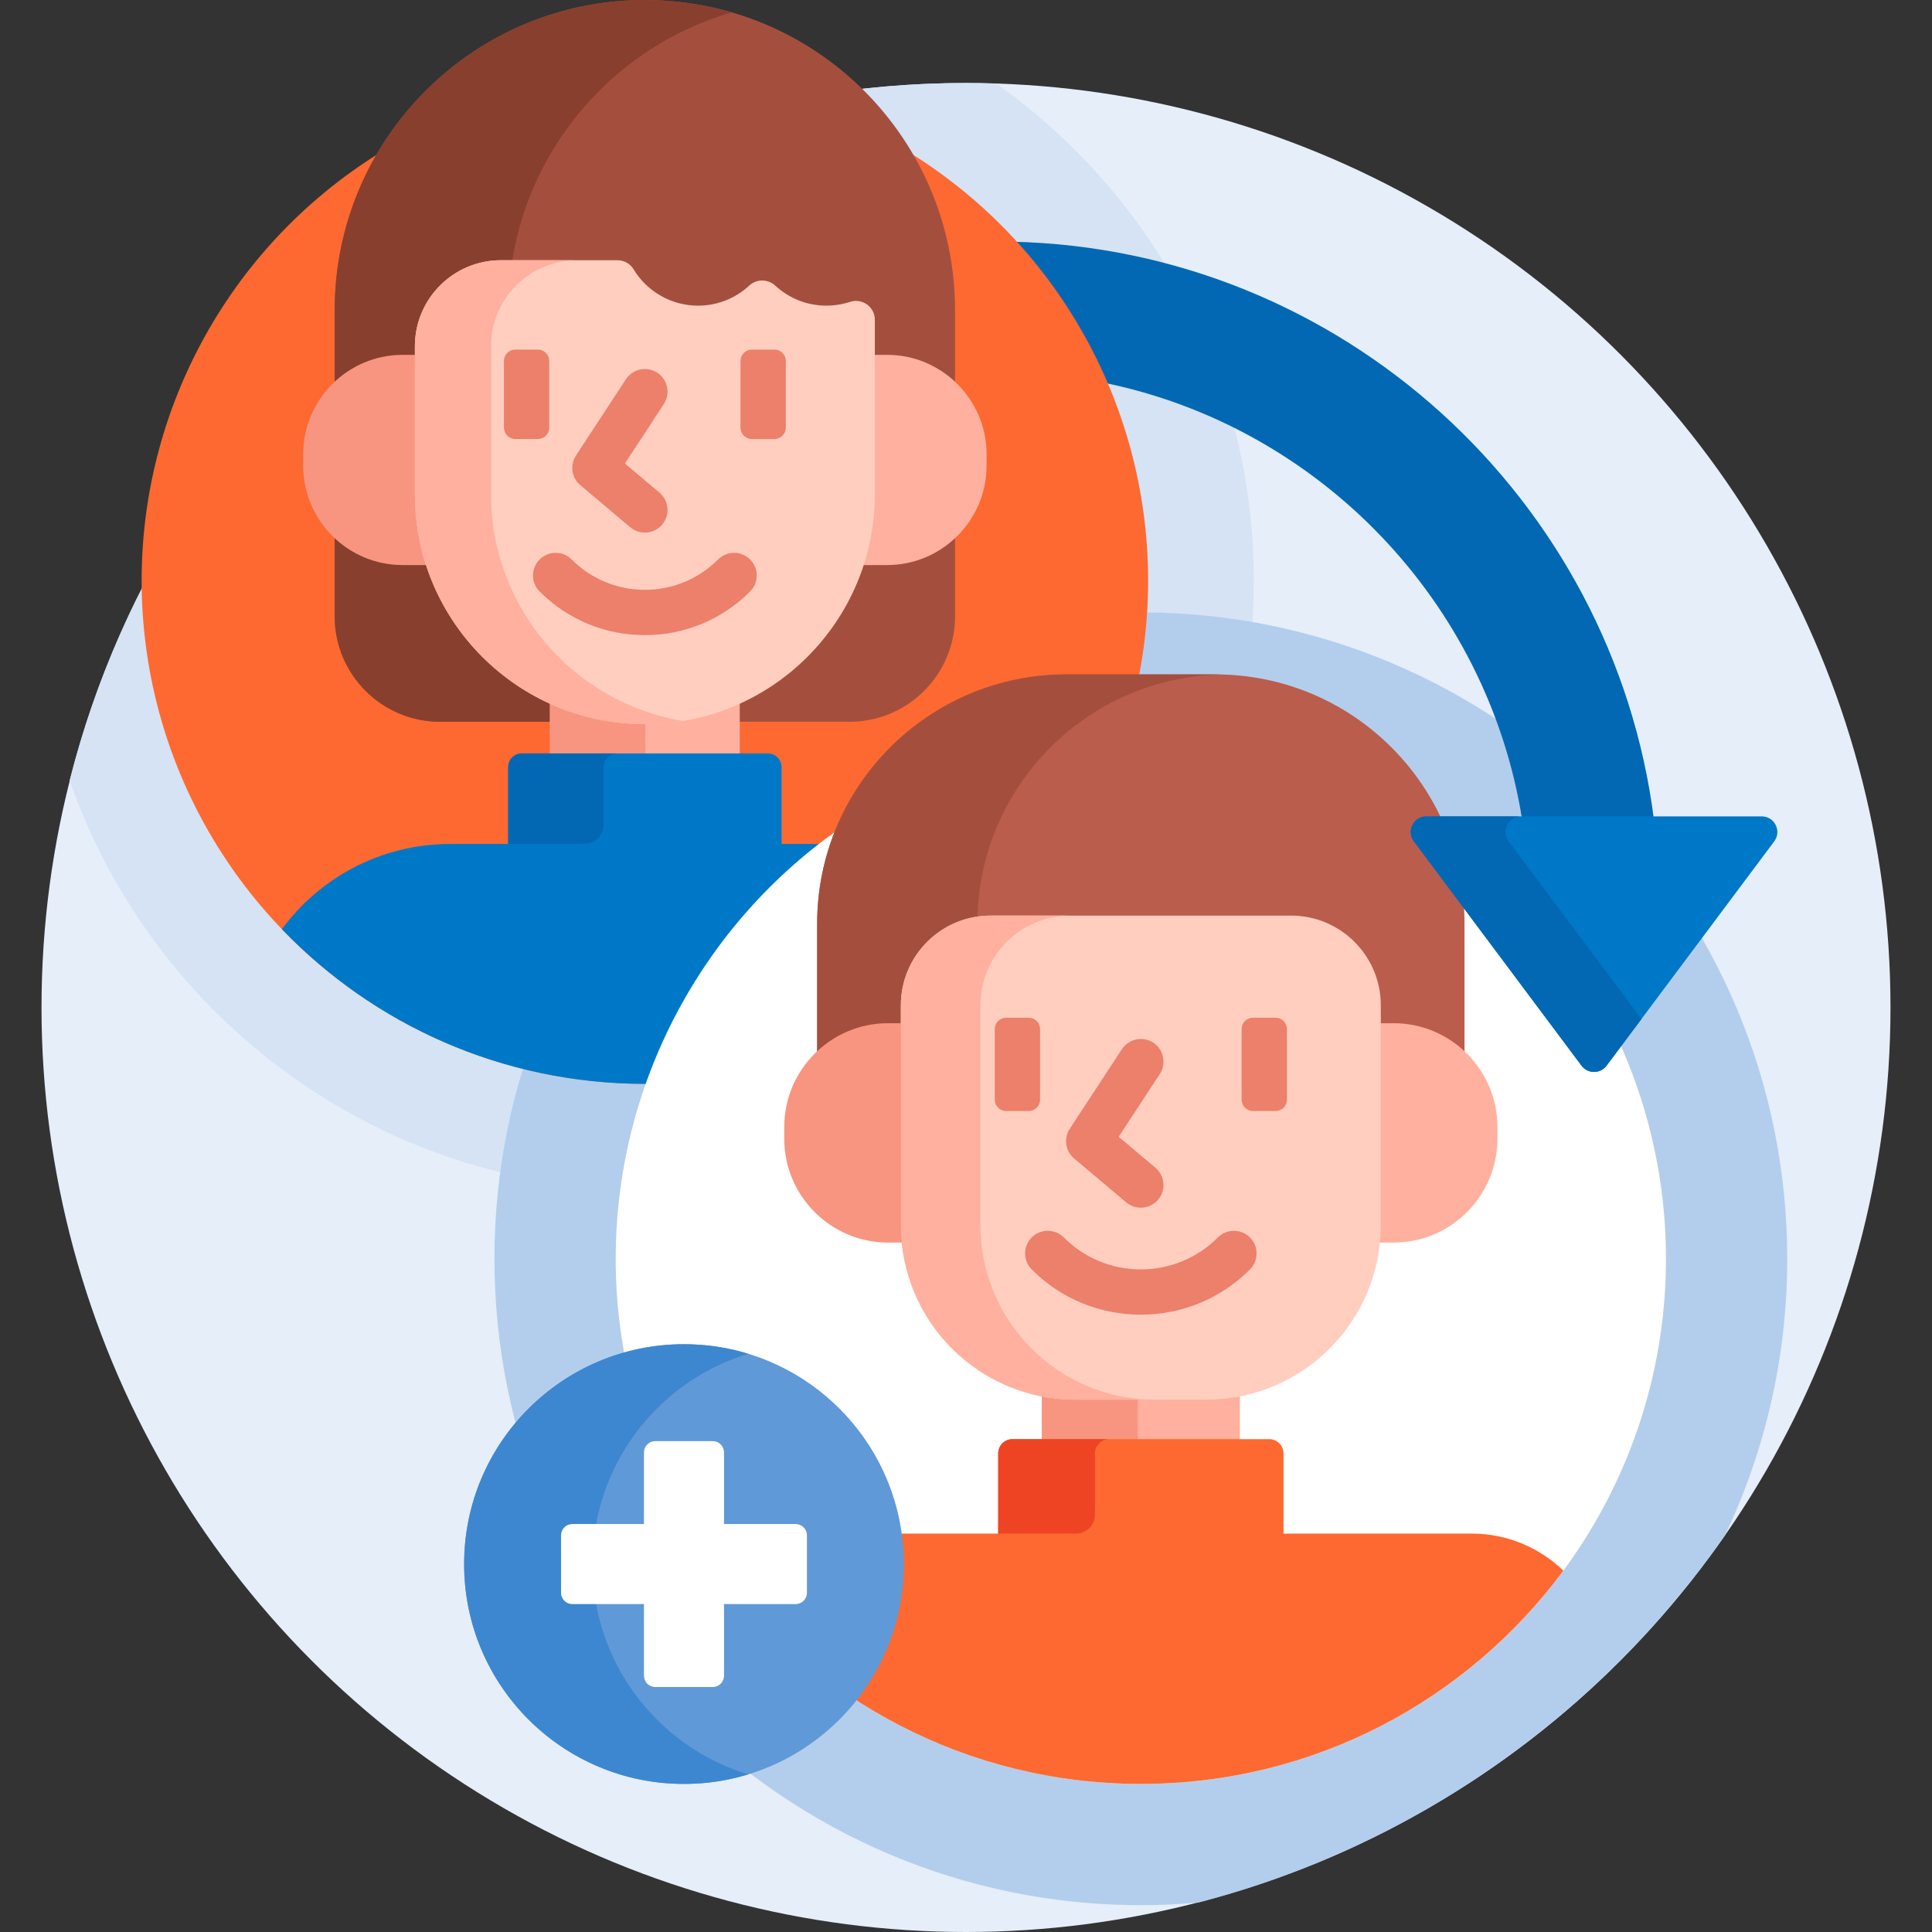 <svg id="Capa_1" enable-background="new 0 0 512 512" height="512" viewBox="0 0 512 512" width="512" xmlns="http://www.w3.org/2000/svg"><rect x="0" y="0" width="512" height="512" fill="#333333" stroke="none"/><g><g><g><g><g><circle cx="256" cy="267" fill="#e5eef9" r="245"/></g></g></g></g><path d="m18.461 206.804c21.96 63.053 81.994 108.427 152.435 108.427 88.978 0 161.366-72.388 161.366-161.366 0-54.325-26.986-102.464-68.255-131.722-2.66-.084-5.327-.143-8.007-.143-114.538 0-210.708 78.602-237.539 184.804z" fill="#d5e3f4"/><path d="m302.334 162.289c-94.455 0-171.301 76.846-171.301 171.301s76.846 171.3 171.301 171.3c5.116 0 10.176-.239 15.178-.68 57.407-14.844 106.64-49.984 139.616-97.3 10.577-22.24 16.506-47.099 16.506-73.32 0-94.456-76.845-171.301-171.3-171.301z" fill="#b3ceec"/><path d="m438.329 217.344c-10.765-85.122-82.743-151.427-170.299-153.296 10.098 10.912 18.383 23.521 24.377 37.348 57.14 11.64 101.813 57.966 111.004 115.947h34.918z" fill="#0268b4"/><g><g><circle cx="170.897" cy="153.866" fill="#fd6930" r="133.365"/></g><g><g><path d="m225.154 191.274h-108.515c-15.432 0-27.943-12.51-27.943-27.943v-81.131c0-45.398 36.802-82.2 82.2-82.2 45.398 0 82.2 36.802 82.2 82.2v81.132c.001 15.432-12.51 27.942-27.942 27.942z" fill="#a44f3e"/></g><path d="m145.748 186.489c-21.112-9.577-35.798-30.834-35.798-55.526v-39.2c0-12.591 10.207-22.798 22.798-22.798h3.017c5.096-31.458 28.048-56.922 58.122-65.677-7.297-2.127-15.006-3.288-22.99-3.288-45.398 0-82.2 36.802-82.2 82.2v81.132c0 15.432 12.51 27.943 27.943 27.943h29.109v-4.786z" fill="#883f2e"/><path d="m196.045 200.67v-15.312c-7.654 3.553-16.17 5.55-25.148 5.55s-17.495-1.997-25.148-5.55v15.312z" fill="#ffb09e"/><path d="m171 200.67v-9.764c-.035 0-.069.003-.104.003-8.978 0-17.495-1.997-25.148-5.55v15.312h25.252z" fill="#f89580"/><path d="m170.896 286.231c-36.082 0-69.742-14.226-94.883-40.081 10.26-13.472 26.388-21.491 43.316-21.491h16.343v-21.367c0-1.446 1.176-2.623 2.622-2.623h65.203c1.446 0 2.622 1.176 2.622 2.623v21.367h16.343c16.929 0 33.057 8.019 43.316 21.491-25.139 25.856-58.799 40.081-94.882 40.081z" fill="#9857bd"/><g><path d="m222.463 223.66h-15.343v-20.367c0-2-1.622-3.622-3.622-3.622h-65.203c-2.001 0-3.622 1.622-3.622 3.622v20.367h-15.343c-18.31 0-34.539 8.885-44.628 22.574 24.269 25.268 58.393 40.998 96.194 40.998s71.925-15.73 96.194-40.998c-10.088-13.689-26.318-22.574-44.627-22.574z" fill="#0078c8"/></g><g><path d="m159.97 203.293c0-2 1.622-3.622 3.622-3.622h-25.297c-2.001 0-3.622 1.622-3.622 3.622v20.367h20.297c2.761 0 5-2.239 5-5z" fill="#0268b4"/></g><g><path d="m110.951 130.963v-36.92h-4.298c-14.474 0-26.315 11.842-26.315 26.315v3.073c0 14.474 11.842 26.315 26.315 26.315h7.329c-1.957-5.913-3.031-12.223-3.031-18.783z" fill="#f89580"/><path d="m235.141 94.042h-4.298v36.92c0 6.56-1.074 12.87-3.031 18.783h7.329c14.474 0 26.315-11.842 26.315-26.315v-3.073c0-14.472-11.842-26.315-26.315-26.315z" fill="#ffb09e"/></g><path d="m219 81c-5.223 0-9.969-2.009-13.526-5.291-1.981-1.829-4.967-1.829-6.949 0-3.556 3.282-8.302 5.291-13.525 5.291-7.261 0-13.613-3.873-17.115-9.664-.896-1.481-2.514-2.372-4.245-2.372h-30.891c-12.591 0-22.798 10.207-22.798 22.798v39.2c0 33.659 27.286 60.946 60.946 60.946 33.659 0 60.946-27.286 60.946-60.946v-46.23c0-3.423-3.35-5.798-6.601-4.729-1.964.647-4.062.997-6.242.997z" fill="#ffcebf"/><path d="m130.109 130.963v-39.2c0-12.591 10.207-22.798 22.798-22.798h-20.158c-12.591 0-22.798 10.207-22.798 22.798v39.2c0 33.659 27.286 60.946 60.946 60.946 3.435 0 6.799-.298 10.079-.845-28.861-4.805-50.867-29.877-50.867-60.101z" fill="#ffb09e"/><g><g><path d="m170.894 141.143c-1.365 0-2.736-.463-3.862-1.411l-13.235-11.146c-2.322-1.956-2.818-5.338-1.154-7.877l13.235-20.202c1.816-2.772 5.535-3.547 8.307-1.73 2.772 1.816 3.547 5.535 1.73 8.307l-10.319 15.751 9.166 7.719c2.535 2.134 2.859 5.919.725 8.454-1.188 1.409-2.885 2.135-4.593 2.135z" fill="#ec806b"/></g><g><g><path d="m205.244 116.334h-6c-1.657 0-3-1.343-3-3v-17.685c0-1.657 1.343-3 3-3h6c1.657 0 3 1.343 3 3v17.685c0 1.657-1.343 3-3 3z" fill="#ec806b"/></g><g><path d="m142.549 116.334h-6c-1.657 0-3-1.343-3-3v-17.685c0-1.657 1.343-3 3-3h6c1.657 0 3 1.343 3 3v17.685c0 1.657-1.343 3-3 3z" fill="#ec806b"/></g></g><g><path d="m170.896 168.311c-10.529 0-20.433-4.105-27.886-11.559-2.343-2.343-2.343-6.142 0-8.485s6.142-2.343 8.485 0c5.187 5.188 12.077 8.044 19.401 8.044s14.214-2.857 19.401-8.044c2.343-2.343 6.143-2.343 8.485 0 2.343 2.343 2.343 6.142 0 8.485-7.453 7.454-17.356 11.559-27.886 11.559z" fill="#ec806b"/></g></g></g></g><g><g><g><g><circle cx="302.334" cy="333.59" fill="#fff" r="139.166"/></g><g><path d="m235.295 272.165h4.442v-5.734c0-12.586 10.203-22.79 22.79-22.79h79.614c12.586 0 22.789 10.203 22.789 22.789v5.735h4.442c7.314 0 13.943 2.984 18.737 7.797v-35.179c0-36.485-29.577-66.062-66.062-66.062h-39.427c-36.485 0-66.062 29.577-66.062 66.062v35.179c4.795-4.814 11.424-7.797 18.737-7.797z" fill="#bb5d4c"/><g><path d="m323.555 178.758c-.503-.011-1.002-.038-1.507-.038h-39.428c-36.485 0-66.062 29.577-66.062 66.062v35.179c4.794-4.813 11.423-7.796 18.737-7.796h4.442v-5.734c0-11.394 8.362-20.835 19.285-22.521.463-35.578 29.037-64.354 64.533-65.152z" fill="#a44f3e"/></g><path d="m328.576 382.387v-13.341c-2.884.579-5.865.886-8.917.886h-34.649c-3.052 0-6.033-.308-8.917-.886v13.341z" fill="#ffb09e"/><g><path d="m285.009 369.932c-3.052 0-6.033-.308-8.917-.886v13.341h25.424v-12.455z" fill="#f89580"/></g><g><path d="m390.027 406.419h-49.893v-21.253c0-2.088-1.692-3.78-3.78-3.78h-68.039c-2.088 0-3.78 1.692-3.78 3.78v21.253h-49.893c-9.434 0-17.989 3.742-24.279 9.815 25.348 34.286 66.06 56.522 111.971 56.522s86.624-22.236 111.972-56.522c-6.291-6.072-14.846-9.815-24.279-9.815z" fill="#fd6930"/></g><g><path d="m290.172 385.167c0-2.088 1.692-3.78 3.78-3.78h-25.638c-2.088 0-3.78 1.692-3.78 3.78v21.253h20.638c2.761 0 5-2.239 5-5z" fill="#ef4424"/></g><g><path d="m369.372 271.165h-4.442v53.496c0 1.563-.08 3.108-.235 4.63h4.677c15.103 0 27.46-12.357 27.46-27.46v-3.206c0-15.104-12.357-27.46-27.46-27.46z" fill="#ffb09e"/></g><g><path d="m238.737 266.43v58.23c0 25.555 20.717 46.272 46.272 46.272h34.649c25.555 0 46.272-20.717 46.272-46.272v-58.23c0-13.139-10.651-23.789-23.789-23.789h-79.614c-13.139 0-23.79 10.651-23.79 23.789z" fill="#ffcebf"/></g><path d="m239.737 324.66v-53.496h-4.442c-15.103 0-27.46 12.357-27.46 27.46v3.206c0 15.103 12.357 27.46 27.46 27.46h4.677c-.155-1.522-.235-3.067-.235-4.63z" fill="#f89580"/><path d="m259.807 324.66v-58.23c0-13.139 10.651-23.79 23.789-23.79h-21.07c-13.139 0-23.789 10.651-23.789 23.79v58.23c0 25.555 20.717 46.272 46.272 46.272h21.07c-25.555 0-46.272-20.716-46.272-46.272z" fill="#ffb09e"/><g><g><path d="m302.331 320.052c-1.365 0-2.736-.463-3.862-1.411l-13.812-11.631c-2.322-1.956-2.818-5.338-1.154-7.877l13.812-21.08c1.815-2.773 5.537-3.547 8.307-1.73 2.772 1.816 3.547 5.535 1.73 8.307l-10.896 16.63 9.742 8.204c2.535 2.134 2.859 5.919.725 8.454-1.186 1.408-2.883 2.134-4.592 2.134z" fill="#ec806b"/></g><g><g><path d="m338.045 294.426h-6c-1.657 0-3-1.343-3-3v-18.716c0-1.657 1.343-3 3-3h6c1.657 0 3 1.343 3 3v18.715c0 1.658-1.343 3.001-3 3.001z" fill="#ec806b"/></g><g><path d="m272.623 294.426h-6c-1.657 0-3-1.343-3-3v-18.716c0-1.657 1.343-3 3-3h6c1.657 0 3 1.343 3 3v18.715c0 1.658-1.343 3.001-3 3.001z" fill="#ec806b"/></g></g><g><path d="m302.333 348.402c-10.917 0-21.186-4.256-28.915-11.985-2.343-2.343-2.343-6.142 0-8.485s6.143-2.343 8.485 0c5.462 5.462 12.718 8.471 20.429 8.471 7.712 0 14.967-3.008 20.43-8.471 2.343-2.343 6.143-2.343 8.485 0 2.343 2.343 2.343 6.142 0 8.485-7.727 7.729-17.996 11.985-28.914 11.985z" fill="#ec806b"/></g></g></g></g></g><g><g><circle cx="181.262" cy="414.494" fill="#5f99d7" r="58.262"/></g><path d="m157 414.494c0-26.262 17.379-48.459 41.262-55.735-5.379-1.639-11.085-2.527-17-2.527-32.177 0-58.262 26.085-58.262 58.262s26.085 58.262 58.262 58.262c5.915 0 11.621-.888 17-2.527-23.883-7.276-41.262-29.473-41.262-55.735z" fill="#3c87d0"/><g><path d="m210.846 403.885h-18.975v-18.975c0-1.657-1.343-3-3-3h-15.217c-1.657 0-3 1.343-3 3v18.975h-18.975c-1.657 0-3 1.343-3 3v15.217c0 1.657 1.343 3 3 3h18.975v18.975c0 1.657 1.343 3 3 3h15.217c1.657 0 3-1.343 3-3v-18.975h18.975c1.657 0 3-1.343 3-3v-15.217c0-1.657-1.343-3-3-3z" fill="#fff"/></g></g></g><g><path d="m425.762 282.412 44.423-59.437c2.044-2.735.092-6.631-3.322-6.631h-88.847c-3.415 0-5.367 3.896-3.322 6.631l44.423 59.437c1.659 2.22 4.986 2.22 6.645 0z" fill="#0078c8"/></g><path d="m399.833 222.975c-2.044-2.735-.092-6.631 3.322-6.631h-25.14c-3.415 0-5.367 3.896-3.322 6.631l44.423 59.437c1.659 2.219 4.986 2.219 6.645 0l9.247-12.373z" fill="#0268b4"/></g></svg>